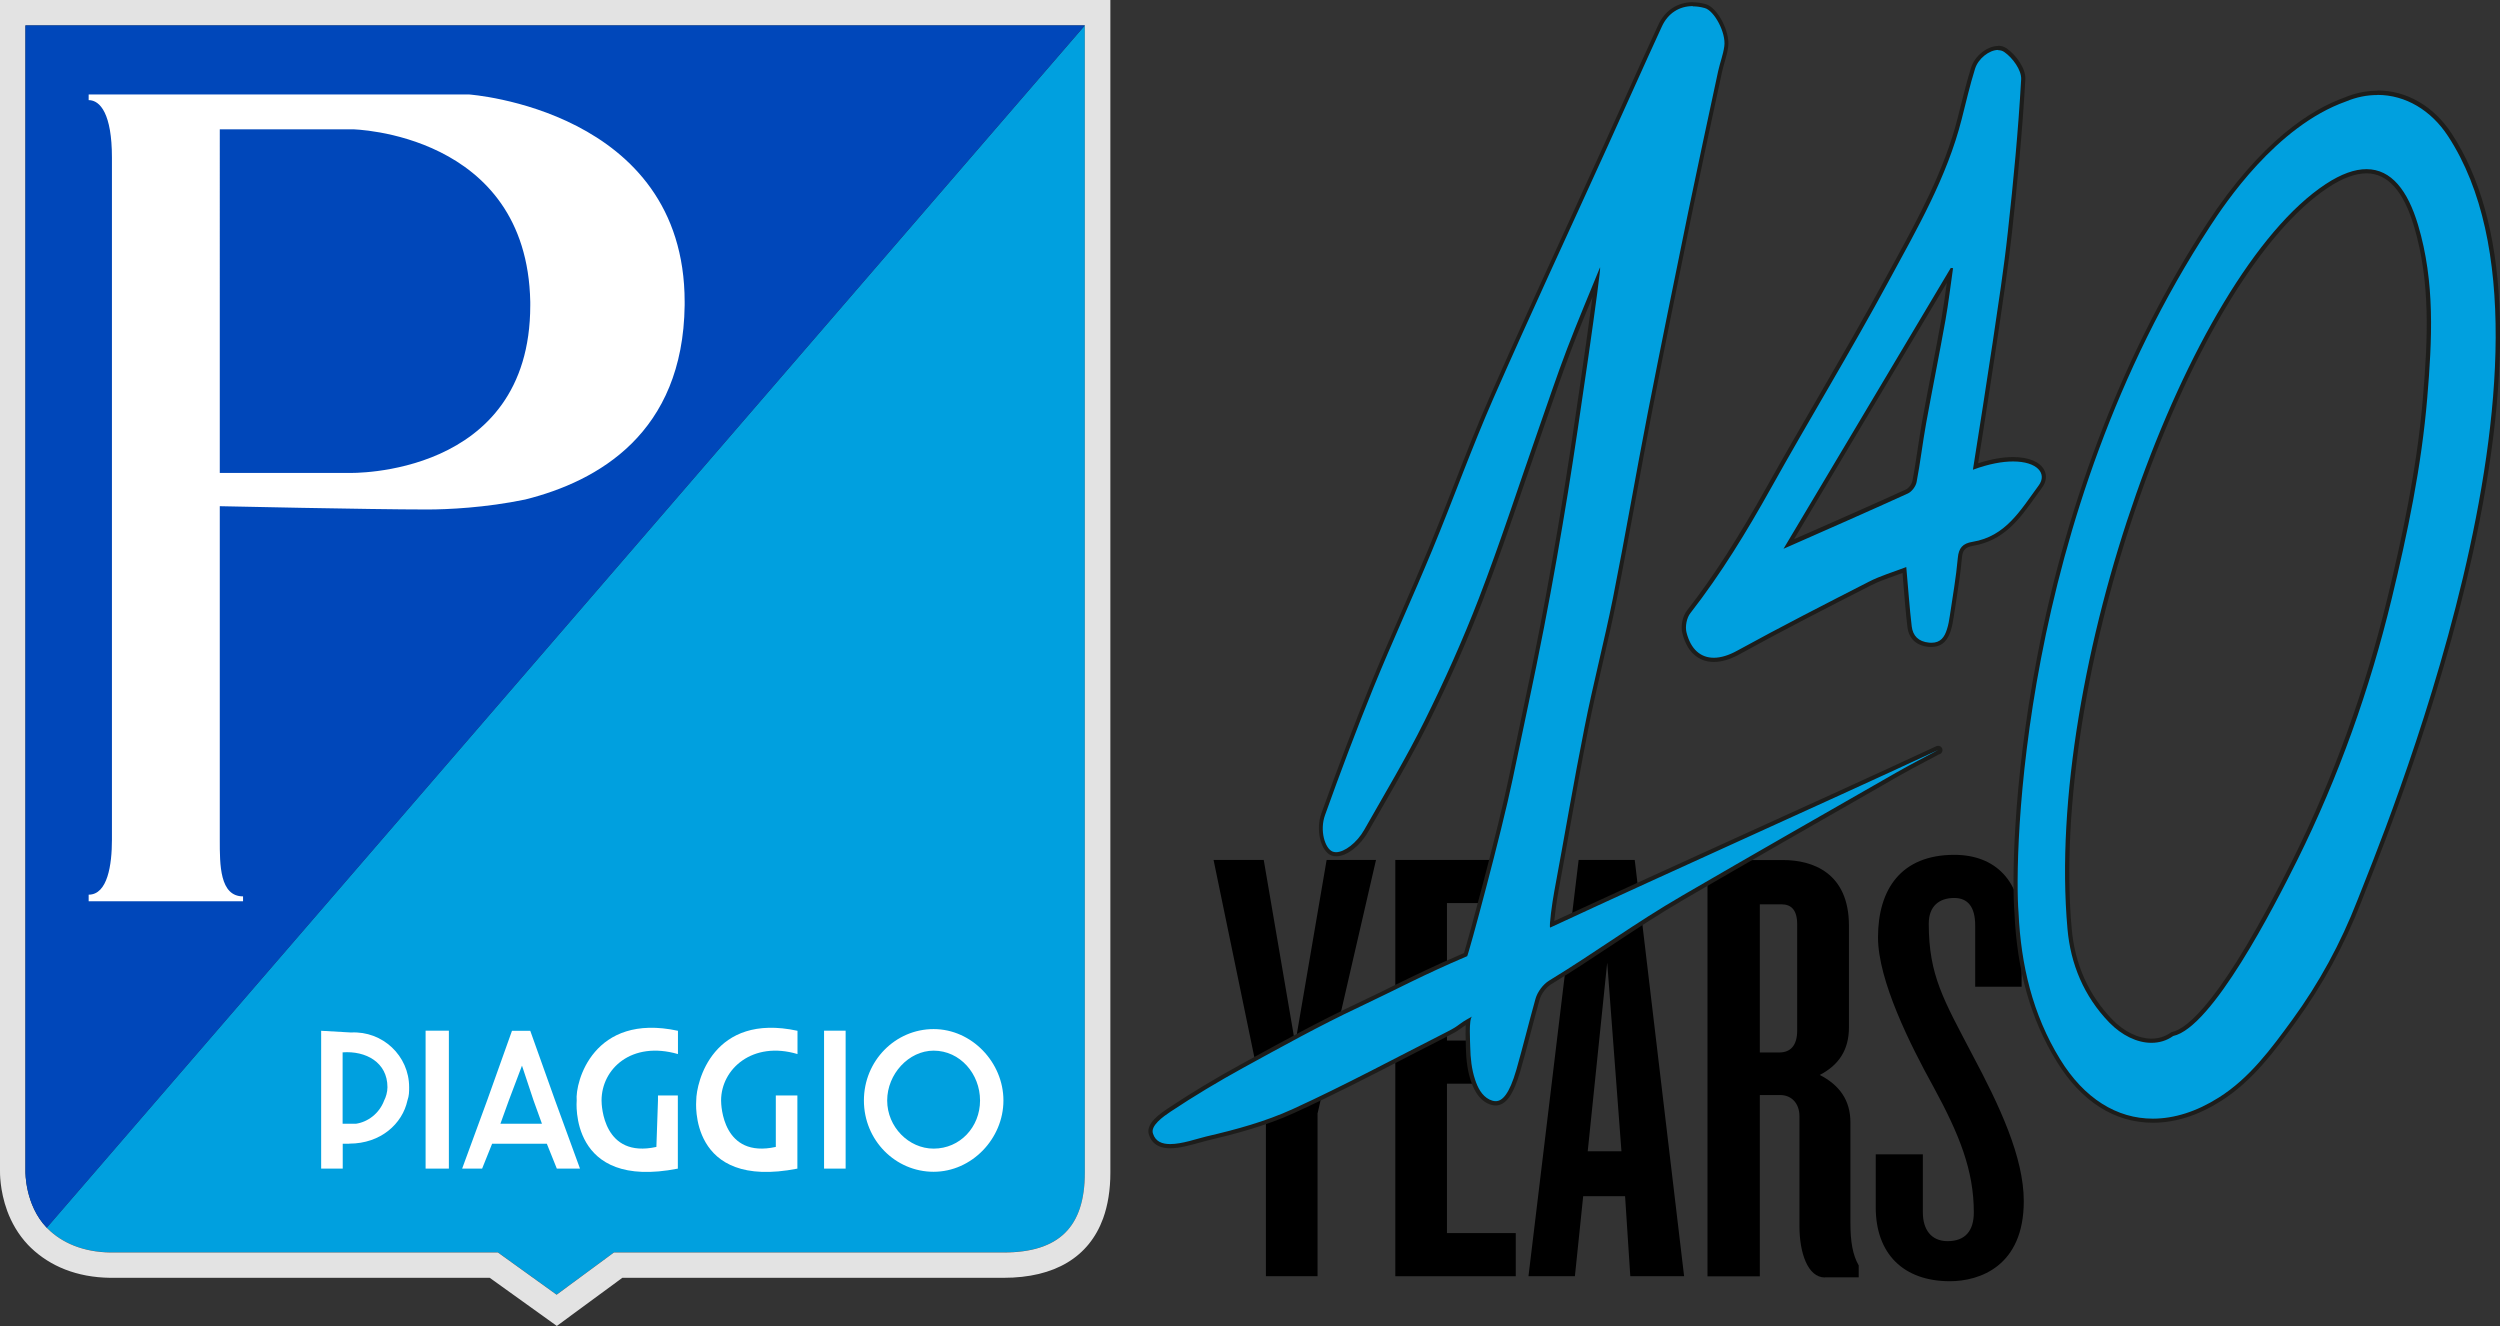 <svg id="Livello_2" data-name="Livello 2" xmlns="http://www.w3.org/2000/svg" viewBox="0 0 220.22 116.81">
  <rect x="0" y="0" width="220.22" height="116.81" fill="#333333" stroke="none"/>
  <defs>
    <style>
      .cls-1 {
        fill: #00a0df;
      }

      .cls-1, .cls-2, .cls-3, .cls-4, .cls-5, .cls-6 {
        stroke-width: 0px;
      }

      .cls-2 {
        fill: #0047ba;
      }

      .cls-3 {
        fill: #1d1d1b;
      }

      .cls-4 {
        fill: #e3e3e3;
      }

      .cls-5 {
        fill: #000;
      }

      .cls-6 {
        fill: #fff;
      }
    </style>
  </defs>
  <g id="Livello_1-2" data-name="Livello 1">
    <g>
      <g>
        <path class="cls-5" d="M116.06,98.05v14.37h-4.55v-14.37l-4.61-22.3h4.42l2.77,16.19,2.77-16.19h4.35l-5.14,22.3Z"></path>
        <path class="cls-5" d="M122.91,112.42v-36.67h10.61v3.8h-6.06v12.11h4.28v3.8h-4.28v13.16h6.06v3.8h-10.61Z"></path>
        <path class="cls-5" d="M143.61,112.42l-.46-7.05h-3.69l-.73,7.05h-4.09l4.42-36.67h4.94l4.35,36.67h-4.75ZM141.57,84.84l-1.71,16.57h2.97l-1.25-16.57Z"></path>
        <path class="cls-5" d="M160.75,112.53c-1.52,0-2.24-2.2-2.24-4.51v-9.69c0-1.1-.66-1.87-1.71-1.87h-1.78v15.97h-4.61v-36.67h6.66c2.57,0,5.8,1.1,5.8,5.78v8.97c0,1.93-.86,3.3-2.57,4.18,1.71.88,2.7,2.2,2.7,4.18v8.86c0,1.65.2,2.81.73,3.74v1.05h-2.97ZM158.31,81.42c0-1.27-.53-1.76-1.38-1.76h-1.91v13.05h1.71c.99,0,1.58-.61,1.58-1.93v-9.36Z"></path>
        <path class="cls-5" d="M171.76,112.86c-4.09,0-6.53-2.42-6.53-6.5v-4.68h4.15v5.12c0,1.49.72,2.53,2.18,2.53,1.58,0,2.31-.94,2.31-2.53,0-3.69-1.25-6.83-3.56-11.07-2.04-3.69-4.88-9.36-4.88-13.16,0-4.24,2.04-7.27,6.72-7.27,3.63,0,5.93,2.31,5.93,6.5v5.12h-4.09v-5.4c0-1.65-.66-2.42-1.85-2.42-1.32,0-2.24.72-2.24,2.26,0,4.57,1.32,6.72,3.82,11.51,2.44,4.57,4.55,9.08,4.55,12.94,0,5.73-3.89,7.05-6.52,7.05Z"></path>
        <g>
          <g id="_5x74gc" data-name="5x74gc">
            <g>
              <g>
                <path class="cls-1" d="M103.09,100.96c-.9,0-1.47-.35-1.69-1.04-.34-.85,1.04-1.77,1.63-2.16,2.01-1.33,4.16-2.63,6.39-3.85l.63-.34c3.12-1.72,6.36-3.49,9.64-5.04,1.17-.55,2.17-1.04,3.14-1.52,1.88-.92,3.66-1.8,6.29-2.92.31-.9,3.05-11.04,3.97-15.51.32-1.56.65-3.12.98-4.68.6-2.84,1.22-5.77,1.78-8.66.73-3.74,1.42-7.65,2.11-11.95.8-4.94,2.26-15.02,2.69-18.5-.14.34-.28.68-.42,1.02-.68,1.64-1.38,3.33-2.01,5.01-.66,1.75-1.28,3.54-1.89,5.28-.22.64-.44,1.29-.67,1.93-.53,1.52-1.05,3.04-1.57,4.56-1.15,3.36-2.34,6.84-3.64,10.22-1.31,3.42-2.88,6.95-4.79,10.81-1.23,2.48-2.63,4.93-3.99,7.29-.44.77-.88,1.53-1.32,2.3-.67,1.18-1.81,2.07-2.65,2.07-.13,0-.24-.02-.35-.06-.78-.3-1.31-2.03-.79-3.46,1.52-4.23,2.91-7.91,4.27-11.24.88-2.17,1.83-4.35,2.75-6.46.81-1.85,1.64-3.77,2.43-5.66.75-1.81,1.48-3.67,2.18-5.47,1.02-2.6,2.07-5.29,3.21-7.9,2.25-5.12,4.62-10.29,6.91-15.29,1.06-2.31,2.11-4.62,3.16-6.93.61-1.34,1.21-2.69,1.82-4.03.97-2.16,1.95-4.32,2.94-6.48.56-1.21,1.61-1.9,2.89-1.9.35,0,.72.05,1.09.15.96.26,2.03,2.33,1.85,3.57-.06.45-.19.89-.31,1.31-.08.29-.17.59-.23.88l-.49,2.27c-.72,3.34-1.46,6.8-2.16,10.2-1.15,5.61-2.37,11.59-3.55,17.63-.48,2.47-.94,5-1.39,7.43-.54,2.92-1.09,5.94-1.68,8.9-.38,1.9-.82,3.81-1.25,5.66-.43,1.87-.88,3.8-1.26,5.71-.6,3.05-1.16,6.16-1.7,9.16-.32,1.77-.64,3.54-.96,5.31-.16.86-.35,2.3-.38,2.85,5.6-2.6,11.32-5.2,16.86-7.71,5.59-2.54,11.36-5.16,17.02-7.79.03-.04.08-.07.13-.07h0c.07,0,.14.05.17.11.03.06.04.15.01.2-.03.06-.09.09-.16.09-.37.2-.74.39-1.11.59-.83.44-1.68.89-2.5,1.36l-1.85,1.06c-5.58,3.19-11.34,6.49-16.99,9.77-2.33,1.35-4.47,2.77-6.53,4.14-1.66,1.1-3.38,2.24-5.21,3.36-.49.3-.95.92-1.11,1.49-.26.94-.51,1.88-.76,2.83-.29,1.12-.6,2.27-.92,3.4-.58,2.02-1.2,2.92-2.01,2.92-.19,0-.39-.05-.62-.16-.6-.29-1.05-.9-1.37-1.86-.27-.81-.41-1.74-.44-2.93v-.19c-.05-1.07-.04-1.71.01-2.1-.39.22-.55.35-.71.47-.21.16-.41.31-1.07.64-1.18.6-2.36,1.21-3.54,1.82-3.27,1.69-6.64,3.43-10.05,4.98-2.54,1.16-5.3,1.88-7.66,2.44-.22.05-.48.12-.75.2-.75.21-1.68.47-2.47.47Z"></path>
                <path class="cls-3" d="M149.13.56c.33,0,.68.05,1.04.15.84.23,1.89,2.18,1.72,3.37-.1.74-.38,1.45-.54,2.18-.89,4.16-1.79,8.31-2.65,12.47-1.2,5.87-2.4,11.75-3.55,17.63-1.06,5.44-1.99,10.9-3.07,16.33-.76,3.8-1.75,7.56-2.5,11.37-.96,4.81-1.77,9.65-2.67,14.48-.18.96-.47,3.07-.36,3.17,11.36-5.28,22.83-10.38,34.19-15.65h0c-1.23.66-2.48,1.3-3.69,1.99-6.29,3.6-12.58,7.19-18.84,10.83-4.19,2.43-7.62,4.98-11.75,7.5-.54.33-1.03,1-1.2,1.6-.58,2.07-1.09,4.16-1.68,6.23-.64,2.22-1.26,2.79-1.83,2.79-.19,0-.37-.06-.54-.14-.68-.33-1.05-1.07-1.27-1.75-.31-.92-.41-1.91-.43-2.87,0-.35-.15-2.52.17-2.7-1.46.79-.92.69-2.21,1.35-4.51,2.29-8.97,4.69-13.58,6.8-2.4,1.1-5.03,1.82-7.63,2.42-.83.2-2.14.67-3.18.67-.71,0-1.29-.22-1.51-.91-.27-.69.89-1.51,1.55-1.95,2.06-1.37,4.2-2.65,6.38-3.85,3.38-1.85,6.76-3.73,10.25-5.37,3.45-1.63,5.46-2.75,9.49-4.47.09-.04,3.05-10.96,4.01-15.61.92-4.45,1.9-8.89,2.76-13.35.77-3.97,1.47-7.96,2.12-11.96.91-5.59,2.95-19.74,2.82-19.77-.98,2.4-1.99,4.78-2.91,7.19-.91,2.38-1.71,4.8-2.56,7.21-1.73,4.93-3.33,9.9-5.21,14.77-1.41,3.66-3.03,7.26-4.78,10.79-1.62,3.27-3.51,6.41-5.31,9.59-.66,1.17-1.76,1.98-2.49,1.98-.1,0-.2-.02-.29-.05-.69-.26-1.17-1.87-.68-3.22,1.35-3.77,2.76-7.52,4.27-11.24,1.66-4.07,3.5-8.06,5.18-12.12,1.84-4.44,3.46-8.97,5.39-13.37,3.27-7.44,6.71-14.81,10.07-22.22,1.59-3.5,3.15-7.01,4.76-10.51.54-1.18,1.54-1.8,2.72-1.8M170.74,66.04s0,0,0,.02c0,0,0,0,0,0,0,0,0-.02,0-.02M170.75,66.06s0,.02,0,.02c0,0,0,0,0-.02M170.76,66.07h0s0,0,0,0M149.13.19h0c-1.36,0-2.47.73-3.06,2.01-.99,2.15-1.98,4.35-2.94,6.48-.61,1.34-1.21,2.69-1.82,4.03-1.05,2.31-2.11,4.62-3.16,6.93-2.29,5-4.66,10.17-6.91,15.29-1.15,2.61-2.2,5.3-3.21,7.9-.7,1.8-1.43,3.66-2.18,5.47-.78,1.89-1.62,3.81-2.42,5.66-.92,2.11-1.87,4.29-2.76,6.46-1.36,3.34-2.76,7.02-4.28,11.25-.51,1.43-.05,3.33.9,3.69.13.05.27.07.42.07.92,0,2.1-.91,2.81-2.17.44-.77.88-1.53,1.32-2.3,1.36-2.37,2.77-4.82,4-7.3,1.91-3.86,3.48-7.4,4.79-10.82,1.3-3.38,2.49-6.86,3.64-10.22.51-1.5,1.04-3.04,1.57-4.56.22-.64.45-1.29.67-1.93.6-1.74,1.22-3.53,1.88-5.27.6-1.58,1.25-3.17,1.89-4.71-.57,4.28-1.81,12.78-2.51,17.1-.7,4.3-1.39,8.2-2.11,11.95-.56,2.89-1.18,5.82-1.78,8.66-.33,1.56-.66,3.12-.98,4.68-.89,4.32-3.54,14.15-3.94,15.41-2.59,1.11-4.36,1.98-6.22,2.89-.97.48-1.97.97-3.14,1.52-3.29,1.55-6.53,3.33-9.66,5.05l-.62.34c-2.23,1.22-4.39,2.52-6.4,3.86-.68.45-2.08,1.38-1.7,2.38.17.53.64,1.16,1.86,1.16.81,0,1.76-.27,2.52-.48.27-.08.53-.15.74-.2,2.38-.56,5.15-1.28,7.7-2.45,3.41-1.56,6.79-3.3,10.06-4.99,1.18-.61,2.35-1.21,3.53-1.81.68-.34.88-.5,1.1-.66.1-.07.2-.15.38-.26-.02.41-.02.97.01,1.76,0,.09,0,.15,0,.19.03,1.21.17,2.15.45,2.98.34,1.01.82,1.65,1.47,1.97.26.12.48.18.7.18.9,0,1.58-.94,2.19-3.06.33-1.13.63-2.29.92-3.41.24-.93.5-1.89.76-2.83.15-.53.58-1.11,1.03-1.38,1.84-1.12,3.56-2.26,5.22-3.36,2.07-1.37,4.2-2.78,6.52-4.13,5.61-3.26,11.34-6.54,16.89-9.71l1.95-1.12c.82-.47,1.68-.92,2.51-1.36.36-.19.71-.38,1.07-.57.04,0,.09-.02.13-.05.17-.1.23-.33.13-.51,0,0,0,0,0,0,0,0,0,0,0,0,0,0,0,0,0,0-.07-.12-.19-.19-.33-.19-.05,0-.11.01-.16.03-5.68,2.64-11.48,5.27-17.09,7.82-5.44,2.47-11.06,5.03-16.57,7.58.06-.64.21-1.74.35-2.52.33-1.77.65-3.57.96-5.31.54-3.01,1.1-6.12,1.7-9.16.38-1.91.82-3.83,1.25-5.7.43-1.85.87-3.77,1.25-5.67.59-2.96,1.14-5.98,1.68-8.9.45-2.44.91-4.96,1.39-7.43,1.17-6.04,2.4-12.02,3.55-17.63.7-3.42,1.45-6.89,2.17-10.24l.48-2.23c.06-.29.14-.57.23-.87.12-.43.25-.88.31-1.33.19-1.34-.94-3.49-1.99-3.78-.39-.11-.77-.16-1.14-.16h0Z"></path>
              </g>
              <g>
                <path class="cls-1" d="M150.97,58.13c-1.28,0-2.2-.84-2.59-2.37-.15-.59.02-1.41.38-1.87,2.33-3,4.51-6.39,7.08-10.97,1.46-2.62,2.99-5.25,4.47-7.81,1.98-3.41,4.02-6.94,5.93-10.46l.7-1.28c2.23-4.08,4.53-8.31,5.69-12.9.09-.34.17-.67.25-1.01.28-1.14.57-2.31.93-3.44.3-.95,1.33-1.78,2.21-1.78.25,0,.46.06.65.19.79.55,1.61,1.68,1.57,2.56-.26,4.79-.74,9.48-1.17,13.43-.31,2.82-.73,5.68-1.14,8.44l-.2,1.34c-.39,2.62-.8,5.27-1.21,7.83-.16,1.03-.32,2.05-.48,3.07,1.2-.42,2.33-.64,3.3-.64,1.29,0,2.26.4,2.59,1.06.21.42.14.91-.19,1.36-.19.25-.37.51-.55.76-1.4,1.97-2.73,3.83-5.4,4.28-.77.13-1.07.45-1.14,1.24-.11,1.28-.31,2.57-.51,3.82-.07.43-.13.85-.2,1.28-.06.38-.13.82-.26,1.25-.19.61-.54,1.31-1.54,1.31-.07,0-.15,0-.23-.01-1-.09-1.58-.65-1.69-1.59-.14-1.18-.24-2.36-.34-3.62-.04-.45-.08-.91-.12-1.37-.3.11-.59.22-.89.32-.76.27-1.49.53-2.16.87-3.81,1.94-7.75,3.95-11.61,6.08-.77.42-1.49.64-2.14.64ZM157.57,47.93l1.97-.87c2.92-1.29,5.68-2.5,8.44-3.76.29-.13.61-.55.67-.88.18-.93.32-1.88.46-2.8.12-.78.24-1.59.38-2.38.27-1.48.55-2.96.84-4.45.3-1.54.59-3.08.87-4.63.19-1.04.33-2.12.47-3.15.04-.33.09-.66.14-.99l-14.23,23.9Z"></path>
                <path class="cls-3" d="M176.01,4.42c.2,0,.38.05.54.16.74.51,1.53,1.6,1.49,2.4-.25,4.48-.68,8.96-1.17,13.42-.35,3.27-.86,6.52-1.34,9.77-.56,3.77-1.16,7.53-1.74,11.21,1.4-.52,2.59-.73,3.54-.73,2.13,0,3.03,1.07,2.25,2.12-1.61,2.19-2.9,4.48-5.83,4.96-.86.14-1.21.54-1.29,1.41-.15,1.7-.45,3.39-.7,5.08-.06.41-.13.83-.26,1.22-.21.68-.56,1.18-1.36,1.18-.07,0-.14,0-.21-.01-.95-.09-1.43-.61-1.53-1.43-.2-1.68-.31-3.37-.48-5.23-1.17.45-2.28.77-3.29,1.29-3.89,1.99-7.79,3.98-11.61,6.08-.74.41-1.44.62-2.05.62-1.16,0-2.03-.73-2.41-2.23-.13-.52.01-1.29.35-1.71,2.7-3.47,4.96-7.18,7.09-11,3.41-6.12,7.06-12.11,10.39-18.27,2.48-4.58,5.12-9.13,6.41-14.23.38-1.49.72-2.98,1.18-4.45.28-.89,1.25-1.65,2.03-1.65M157.11,48.34c3.81-1.68,7.39-3.25,10.95-4.87.35-.16.7-.63.77-1.01.33-1.72.53-3.46.84-5.18.55-3.03,1.16-6.05,1.7-9.07.27-1.52.45-3.06.67-4.59-.07,0-.13-.02-.2-.02-4.89,8.2-9.77,16.41-14.74,24.75M176.01,4.05c-.96,0-2.06.87-2.38,1.91-.36,1.14-.65,2.32-.94,3.46-.08.33-.17.67-.25,1-1.16,4.57-3.46,8.79-5.68,12.86-.23.43-.47.86-.7,1.28-1.91,3.52-3.95,7.04-5.92,10.45-1.48,2.55-3.01,5.19-4.47,7.81-2.56,4.58-4.73,7.96-7.06,10.95-.4.51-.58,1.39-.41,2.03.41,1.62,1.4,2.51,2.77,2.51.68,0,1.43-.22,2.23-.66,3.86-2.13,7.79-4.14,11.6-6.08.66-.34,1.38-.59,2.13-.86.22-.08.44-.16.66-.24.03.38.06.76.09,1.13.1,1.25.2,2.44.34,3.62.12,1.03.78,1.65,1.86,1.76.08,0,.17.01.24.01,1.13,0,1.52-.82,1.72-1.44.14-.44.21-.89.27-1.28.06-.43.13-.85.2-1.28.19-1.25.4-2.54.51-3.83.06-.71.29-.96.98-1.08,2.74-.46,4.09-2.35,5.52-4.35.18-.25.36-.51.55-.76.38-.51.46-1.06.21-1.55-.37-.74-1.38-1.16-2.76-1.16-.91,0-1.96.19-3.07.55.14-.91.28-1.82.43-2.73.4-2.57.82-5.23,1.21-7.87l.2-1.32c.41-2.77.84-5.64,1.15-8.47.43-3.95.9-8.64,1.17-13.44.05-.94-.81-2.14-1.65-2.72-.22-.15-.47-.23-.75-.23h0ZM158.02,47.52l3.4-5.71,10.07-16.9s0,.05-.01.08c-.14,1.03-.29,2.1-.47,3.14-.28,1.54-.58,3.11-.87,4.62-.28,1.46-.57,2.96-.84,4.45-.14.79-.26,1.6-.38,2.38-.14.92-.28,1.87-.46,2.79-.05.27-.33.64-.56.74-2.76,1.26-5.52,2.47-8.44,3.76-.48.21-.96.42-1.44.63h0Z"></path>
              </g>
            </g>
          </g>
          <g>
            <path class="cls-1" d="M189.65,98.73c-3.32,0-6.2-1.85-8.34-5.34-2.25-3.68-3.45-7.92-3.67-12.98-.53-6.51.77-35.89,16.92-60.6,4.75-7.27,9.17-10.02,12.04-11.05.92-.39,1.88-.58,2.83-.58,2.5,0,4.82,1.35,6.37,3.71,10.24,15.63-.37,48.43-7.61,66.59-.15.39-.28.69-.36.92-1.47,3.78-3.41,7.34-5.76,10.57-1.75,2.41-3.74,5.13-6.51,6.88-1.98,1.25-3.97,1.89-5.9,1.89ZM208.47,15.09c-1.02,0-2.19.43-3.5,1.29-5.75,3.79-11.97,13.96-16.62,27.21-4.72,13.42-6.97,27.7-6.04,38.22.29,3.21,1.51,5.95,3.63,8.14,1.07,1.1,2.37,1.73,3.58,1.73h0c.67,0,1.28-.19,1.81-.57l.03-.02h.04c1.62-.36,4.81-3.32,10.82-15.43,3.54-7.13,6.32-14.85,8.29-22.95,1.25-5.15,2.6-11.27,3.13-17.65.43-5.15.69-10.18-.8-15.19-.95-3.17-2.41-4.78-4.36-4.78Z"></path>
            <path class="cls-3" d="M209.43,8.36c2.47,0,4.73,1.36,6.21,3.63,12.29,18.76-6.12,62.52-7.99,67.34-1.46,3.75-3.36,7.26-5.74,10.52-1.86,2.55-3.76,5.13-6.46,6.83-1.96,1.24-3.93,1.86-5.81,1.86-3.15,0-6.04-1.75-8.18-5.25-2.42-3.95-3.44-8.31-3.65-12.89-.4-4.86.06-34.74,16.89-60.49,1.26-1.93,5.79-8.78,11.95-10.97.93-.39,1.86-.57,2.77-.57M189.52,91.86c.68,0,1.34-.19,1.91-.6,3.43-.74,8.86-11.33,10.95-15.53,3.64-7.33,6.37-15.02,8.3-22.99,1.41-5.83,2.63-11.68,3.13-17.67.43-5.13.7-10.22-.81-15.26-.9-3.01-2.34-4.91-4.54-4.91-1.03,0-2.22.41-3.6,1.32-12.18,8.02-24.76,42.93-22.74,65.6.27,3.09,1.44,5.93,3.68,8.25,1.1,1.13,2.45,1.79,3.71,1.79M209.43,7.99c-.98,0-1.96.2-2.91.6-2.88,1.03-7.34,3.79-12.12,11.11-7.06,10.81-12.24,24.02-14.96,38.21-2.21,11.48-2.19,20.14-1.99,22.51.22,5.08,1.43,9.35,3.7,13.05,2.17,3.55,5.11,5.43,8.5,5.43,1.97,0,3.99-.64,6-1.92,2.8-1.77,4.8-4.51,6.56-6.93,2.36-3.24,4.31-6.81,5.79-10.61.09-.22.21-.53.36-.92,1.59-3.99,6.42-16.12,9.41-29.53,3.8-17.07,3.19-29.59-1.81-37.23-1.58-2.41-3.96-3.79-6.52-3.79h0ZM189.52,91.49c-1.16,0-2.41-.61-3.45-1.68-2.09-2.16-3.3-4.86-3.58-8.02-.93-10.49,1.32-24.74,6.03-38.14,4.64-13.22,10.83-23.35,16.55-27.12,1.27-.84,2.41-1.26,3.39-1.26,1.86,0,3.26,1.56,4.18,4.65,1.48,4.97,1.22,9.99.79,15.12-.53,6.36-1.88,12.48-3.12,17.62-1.96,8.08-4.74,15.79-8.27,22.91-6.29,12.68-9.4,15.05-10.69,15.33l-.07.02-.06.04c-.5.35-1.07.53-1.7.53h0Z"></path>
          </g>
        </g>
      </g>
      <g>
        <path class="cls-1" d="M4.12,108.14s.06.06.09.09c1.26,1.26,3.12,2.05,5.5,2.09h34.15l5.17,3.72,5.05-3.72h34.31c4.89,0,7.17-2.23,7.17-7.03V2.24L4.12,108.14Z"></path>
        <path class="cls-4" d="M95.56,2.49v100.81c0,4.79-2.28,7.03-7.17,7.03h-34.31l-5.05,3.72-5.17-3.72H9.71c-2.38-.04-4.24-.84-5.5-2.09-.03-.03-.06-.06-.09-.09-1.93-2.01-1.88-4.92-1.88-4.95V2.24h93.32v.25ZM0,0v103.13c0,.1-.04,1.7.64,3.55.37.99.94,2.04,1.83,2.98.09.09.18.18.27.27,1.68,1.6,4.01,2.59,6.96,2.63h33.44l5.91,4.24,5.77-4.24h33.58c4.52,0,7.53-1.83,8.77-5.23.42-1.16.64-2.51.64-4.03V0H0Z"></path>
        <path class="cls-2" d="M2.24,2.24v100.96s-.05,2.94,1.88,4.95L95.56,2.24H2.24Z"></path>
        <path class="cls-6" d="M82.24,103.22c3.36,0,6.15-2.92,6.15-6.28s-2.79-6.29-6.15-6.29-6.14,2.78-6.14,6.29,2.78,6.28,6.14,6.28M82.24,92.55c2.34,0,4.09,2.05,4.09,4.39s-1.76,4.24-4.09,4.24c-2.19,0-4.09-1.91-4.09-4.24s1.9-4.39,4.09-4.39"></path>
        <polygon class="cls-6" points="74.49 102.94 72.59 102.94 72.59 96.94 72.59 90.79 74.49 90.79 74.49 96.94 74.49 102.94"></polygon>
        <path class="cls-6" d="M70.25,102.94c-9.66,1.9-8.92-6-8.92-6,0-1.61,1.46-7.75,8.92-6.14v2.05c-3.95-1.18-6.73,1.31-6.73,4.09,0,.44.14,5.12,4.82,4.09v-4.53h1.9v6.43Z"></path>
        <path class="cls-6" d="M59.72,102.94c-9.65,1.9-8.92-6-8.92-6-.15-1.61,1.46-7.75,8.92-6.14v2.05c-4.1-1.18-6.73,1.31-6.73,4.09,0,.44.15,5.12,4.83,4.09l.14-4.09v-.44h1.75v6.43Z"></path>
        <path class="cls-6" d="M51.09,102.94l-2.19-6-2.19-6.14h-1.61l-2.19,6.14-2.2,6h1.76l.88-2.19h4.82l.88,2.19h2.05ZM47,96.94l.74,2.05h-3.66l.74-2.05,1.16-3.07,1.02,3.07Z"></path>
        <polygon class="cls-6" points="39.54 102.94 37.49 102.94 37.49 96.94 37.49 90.79 39.54 90.79 39.54 96.94 39.54 102.94"></polygon>
        <path class="cls-6" d="M30.77,100.74c2.78,0,4.68-1.76,5.12-3.8.15-.44.15-.74.15-1.17,0-2.77-2.34-4.97-5.12-4.82l-2.63-.15v12.14h1.9v-2.19h.59ZM30.18,92.7c2.05-.15,3.95.88,3.95,3.07,0,.44-.14.88-.29,1.17-.44,1.17-1.46,1.9-2.49,2.05h-1.17v-6.29Z"></path>
        <path class="cls-6" d="M60.31,26.6c0-16.96-19.01-18.28-19.01-18.28H7.81v.5c1.02,0,2.05,1.22,2.05,5.06v60.1c0,2.19-.38,4.83-2.05,4.83v.58h13.6v-.43c-2.06,0-2.05-2.79-2.05-4.98v-29.39s13.16.29,18.28.29c1.76,0,5.12-.15,8.63-.88,6.43-1.61,13.9-5.85,14.04-17.11v-.29ZM31.06,11.39s15.36.29,15.65,15.2v.3c0,15.21-15.94,14.77-15.94,14.77h-11.41V11.39h11.7Z"></path>
      </g>
    </g>
  </g>
</svg>